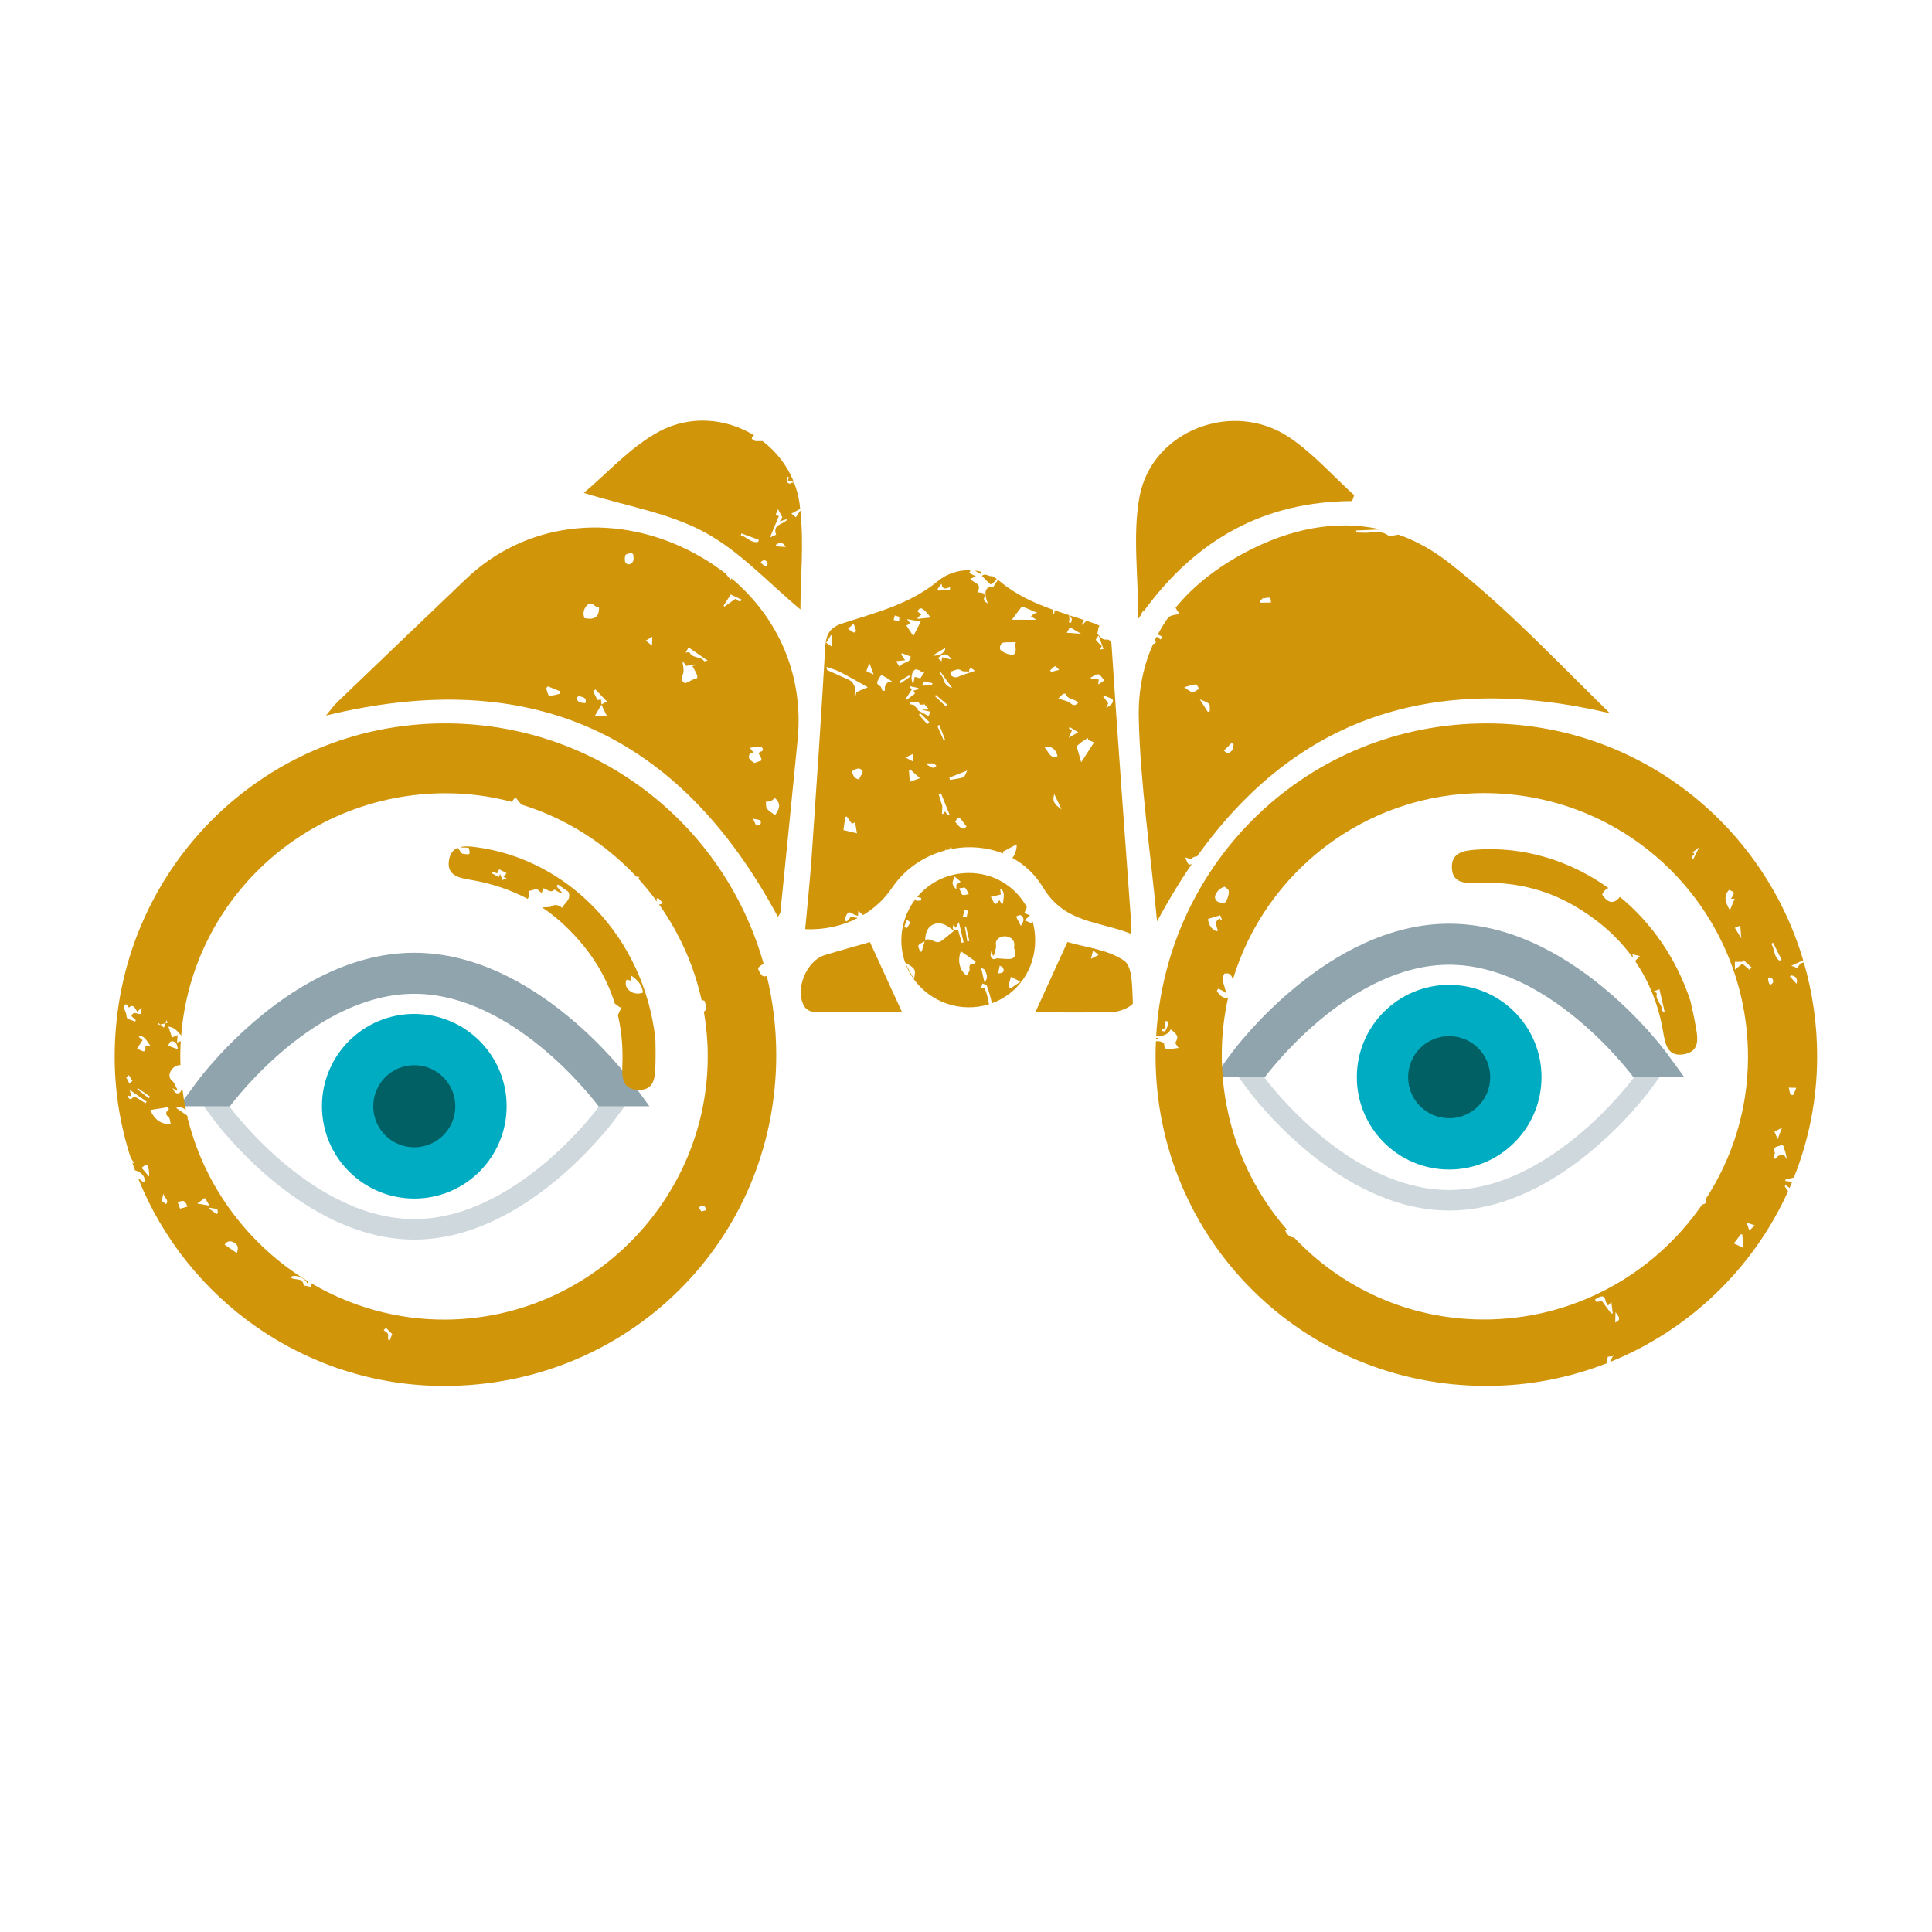 <svg xmlns="http://www.w3.org/2000/svg" xmlns:xlink="http://www.w3.org/1999/xlink" width="500" zoomAndPan="magnify" viewBox="0 0 375 375" height="500" preserveAspectRatio="xMidYMid meet" version="1.0"><defs><clipPath id="5785889eaf"><path d="M 233.617 159.293 L 328.867 159.293 L 328.867 254.543 L 233.617 254.543 Z M 233.617 159.293 " clip-rule="nonzero"/></clipPath><clipPath id="0a06b4d276"><path d="M 32.754 164.938 L 128.004 164.938 L 128.004 260.188 L 32.754 260.188 Z M 32.754 164.938 " clip-rule="nonzero"/></clipPath><clipPath id="1113a418c6"><path d="M 22.258 140 L 151 140 L 151 269.496 L 22.258 269.496 Z M 22.258 140 " clip-rule="nonzero"/></clipPath><clipPath id="85bef2cae8"><path d="M 224 140 L 353 140 L 353 269.496 L 224 269.496 Z M 224 140 " clip-rule="nonzero"/></clipPath></defs><rect x="-37.5" width="450" fill="#ffffff" y="-37.5" height="450" fill-opacity="1"/><path fill="#ffffff" d="M 318.73 207.988 C 318.051 207.059 301.863 185.184 281.281 185.184 C 260.703 185.184 244.5 207.055 243.82 207.988 C 243.82 207.988 242.961 209.168 242.961 209.168 C 242.961 209.168 243.824 210.34 243.824 210.34 C 244.504 211.266 260.707 232.977 281.281 232.977 C 301.859 232.977 318.047 211.266 318.727 210.34 C 318.727 210.34 319.586 209.168 319.586 209.168 C 319.586 209.168 318.73 207.988 318.73 207.988 Z M 318.73 207.988 " fill-opacity="1" fill-rule="nonzero"/><path fill="#00acc1" d="M 263.359 209.07 C 263.359 199.168 271.395 191.156 281.285 191.156 C 291.176 191.156 299.207 199.168 299.207 209.07 C 299.207 218.98 291.176 227.004 281.285 227.004 C 271.395 227.004 263.359 218.98 263.359 209.07 Z M 263.359 209.07 " fill-opacity="1" fill-rule="nonzero"/><path fill="#006064" d="M 273.316 209.078 C 273.316 204.672 276.875 201.113 281.285 201.113 C 285.672 201.113 289.25 204.672 289.25 209.078 C 289.25 213.5 285.672 217.047 281.285 217.047 C 276.875 217.047 273.316 213.5 273.316 209.078 Z M 273.316 209.078 " fill-opacity="1" fill-rule="nonzero"/><g clip-path="url(#5785889eaf)"><path stroke-linecap="butt" transform="matrix(1.991, 0, 0, 1.991, 281.414, 207.089)" fill="none" stroke-linejoin="miter" d="M -0.066 -11 C 10.261 -11 18.397 -0.015 18.738 0.451 C 18.738 0.451 19.168 1.044 19.168 1.044 C 19.168 1.044 18.735 1.634 18.735 1.634 C 18.393 2.097 10.257 12.999 -0.066 12.999 C -10.392 12.999 -18.534 2.097 -18.875 1.632 C -18.875 1.632 -19.311 1.044 -19.311 1.044 C -19.311 1.044 -18.877 0.451 -18.877 0.451 C -18.538 -0.015 -10.402 -11 -0.066 -11 " stroke="#cfd8dc" stroke-width="2" stroke-opacity="1" stroke-miterlimit="10"/></g><path fill="#ffb74d" d="M 322.25 209.082 C 313.973 193.148 298.66 183.191 281.414 183.191 C 264.207 183.191 249.133 193.883 241.102 209.18 C 241.102 209.18 241.102 209.082 241.102 209.082 C 249.363 193.57 264.453 183.191 281.699 183.191 C 298.91 183.191 313.973 193.531 322.25 208.984 C 322.25 208.984 322.25 209.082 322.25 209.082 Z M 322.25 209.082 " fill-opacity="1" fill-rule="nonzero"/><path fill="#90a4ae" d="M 245.484 209.082 C 246.531 207.688 262.148 187.254 281.281 187.254 C 300.406 187.254 316.016 207.684 317.059 209.078 C 317.059 209.078 326.93 209.082 326.93 209.082 C 326.93 209.082 323.547 204.457 323.547 204.457 C 322.793 203.426 304.852 179.289 281.281 179.289 C 257.707 179.289 239.754 203.426 239 204.453 C 239 204.453 235.609 209.082 235.609 209.082 C 235.609 209.082 245.484 209.082 245.484 209.082 Z M 245.484 209.082 " fill-opacity="1" fill-rule="nonzero"/><path fill="#ffffff" d="M 117.855 213.629 C 117.176 212.695 100.988 190.824 80.414 190.824 C 59.836 190.824 43.637 212.695 42.957 213.625 C 42.957 213.625 42.098 214.805 42.098 214.805 C 42.098 214.805 42.961 215.98 42.961 215.98 C 43.641 216.902 59.84 238.613 80.414 238.613 C 100.984 238.613 117.172 216.902 117.852 215.98 C 117.852 215.98 118.715 214.805 118.715 214.805 C 118.715 214.805 117.855 213.629 117.855 213.629 Z M 117.855 213.629 " fill-opacity="1" fill-rule="nonzero"/><path fill="#00acc1" d="M 62.492 214.707 C 62.492 204.809 70.527 196.797 80.414 196.797 C 90.309 196.797 98.336 204.809 98.336 214.707 C 98.336 224.617 90.309 232.641 80.414 232.641 C 70.523 232.641 62.492 224.617 62.492 214.707 Z M 62.492 214.707 " fill-opacity="1" fill-rule="nonzero"/><path fill="#006064" d="M 72.449 214.719 C 72.449 210.312 76.008 206.754 80.414 206.754 C 84.805 206.754 88.379 210.312 88.379 214.719 C 88.379 219.137 84.805 222.684 80.414 222.684 C 76.008 222.684 72.449 219.137 72.449 214.719 Z M 72.449 214.719 " fill-opacity="1" fill-rule="nonzero"/><g clip-path="url(#0a06b4d276)"><path stroke-linecap="butt" transform="matrix(1.991, 0, 0, 1.991, 80.544, 212.728)" fill="none" stroke-linejoin="miter" d="M -0.065 -11 C 10.259 -11 18.397 -0.015 18.738 0.452 C 18.738 0.452 19.17 1.045 19.17 1.045 C 19.17 1.045 18.734 1.633 18.734 1.633 C 18.395 2.098 10.257 13 -0.065 13 C -10.392 13 -18.535 2.096 -18.876 1.633 C -18.876 1.633 -19.31 1.045 -19.31 1.045 C -19.31 1.045 -18.878 0.452 -18.878 0.452 C -18.537 -0.017 -10.402 -11 -0.065 -11 " stroke="#cfd8dc" stroke-width="2" stroke-opacity="1" stroke-miterlimit="10"/></g><path fill="#ffb74d" d="M 121.375 214.719 C 113.102 198.789 97.789 188.832 80.543 188.832 C 63.34 188.832 48.266 199.523 40.234 214.816 C 40.234 214.816 40.234 214.719 40.234 214.719 C 48.5 199.211 63.586 188.832 80.832 188.832 C 98.035 188.832 113.098 199.172 121.375 214.621 C 121.375 214.621 121.375 214.719 121.375 214.719 Z M 121.375 214.719 " fill-opacity="1" fill-rule="nonzero"/><path fill="#90a4ae" d="M 44.621 214.719 C 45.664 213.324 61.281 192.895 80.41 192.895 C 99.535 192.895 115.141 213.324 116.184 214.719 C 116.184 214.719 126.055 214.719 126.055 214.719 C 126.055 214.719 122.672 210.098 122.672 210.098 C 121.918 209.066 103.98 184.93 80.41 184.93 C 56.84 184.93 38.887 209.066 38.137 210.094 C 38.137 210.094 34.746 214.719 34.746 214.719 C 34.746 214.719 44.621 214.719 44.621 214.719 Z M 44.621 214.719 " fill-opacity="1" fill-rule="nonzero"/><path fill="#d1950a" d="M 221.391 119.469 C 221.477 119.168 221.727 118.855 221.93 118.453 C 221.969 118.508 221.996 118.547 222.027 118.598 C 232.332 104.504 245.52 97.359 262.453 97.254 C 262.586 96.875 262.715 96.5 262.848 96.121 C 258.668 92.336 254.867 87.988 250.234 84.883 C 239.254 77.523 223.535 83.578 221.168 96.473 C 219.836 103.719 220.926 111.414 220.926 120.113 C 221.078 119.891 221.238 119.688 221.391 119.469 Z M 221.391 119.469 " fill-opacity="1" fill-rule="nonzero"/><path fill="#d1950a" d="M 92.363 164.426 C 91.363 164.293 90.363 164.211 89.508 164.375 C 89.449 164.41 89.391 164.445 89.32 164.484 C 90.016 164.508 90.5 164.523 90.973 164.539 C 91.316 165.945 91.316 165.945 89.672 165.68 C 89.355 165.254 89.09 164.902 88.844 164.566 C 88.012 164.906 87.391 165.598 87.16 166.906 C 86.641 169.879 88.984 170.391 91.297 170.773 C 95.27 171.438 99.004 172.648 102.441 174.48 C 102.488 174.324 102.562 174.156 102.699 173.965 C 102.848 173.754 102.688 173.305 102.668 172.953 C 103.156 172.82 103.66 172.684 104.199 172.535 C 104.453 172.75 104.754 173.004 105.148 173.34 C 105.266 172.938 105.336 172.691 105.41 172.438 C 105.469 172.438 105.531 172.43 105.586 172.445 C 106.242 172.621 106.82 173.422 107.605 172.684 C 107.668 172.625 108.039 172.918 108.266 173.051 C 108.5 173.184 108.734 173.32 109.086 173.25 C 108.723 172.832 108.363 172.418 108.004 172 C 108.098 171.895 108.195 171.789 108.289 171.684 C 108.961 172.148 109.633 172.613 110.312 173.086 C 110.973 174.543 109.656 175.203 109.078 176.211 C 108.402 175.523 107.352 175.531 106.867 176.023 C 106.344 176.062 106.004 176.109 105.664 176.105 C 105.523 176.102 105.355 176.113 105.195 176.113 C 106.488 176.977 107.734 177.938 108.922 179.008 C 113.969 183.574 117.5 188.828 119.344 194.82 C 119.574 194.941 119.848 195.156 120.246 195.484 C 120.324 195.551 120.492 195.504 120.641 195.512 C 120.379 196.062 120.156 196.547 119.93 197.016 C 120.598 199.902 120.906 202.945 120.816 206.16 C 120.746 208.527 120.457 211.359 123.703 211.543 C 127.297 211.746 127.152 208.707 127.227 206.211 C 127.285 204.32 127.219 202.422 127.211 201.645 C 125.016 181.996 110.367 166.785 92.363 164.426 Z M 97.516 170.828 C 97.387 170.48 97.262 170.133 97.074 169.633 C 96.953 169.918 96.879 170.09 96.809 170.258 C 96.324 169.98 95.879 169.727 95.43 169.469 C 95.457 169.375 95.484 169.277 95.508 169.184 C 95.812 169.289 96.117 169.391 96.492 169.523 C 96.594 169.312 96.719 169.059 96.875 168.734 C 97.359 168.977 97.844 169.223 98.328 169.469 C 98.141 169.703 97.953 169.938 97.727 170.223 C 97.859 170.27 98.004 170.32 98.348 170.441 C 97.98 170.613 97.746 170.719 97.516 170.828 Z M 121.621 190.16 C 121.895 190.219 122.18 190.277 122.535 190.352 C 122.484 190.016 122.441 189.711 122.375 189.273 C 123.938 190.281 124.621 191.266 124.809 192.645 C 122.938 193.438 120.836 191.824 121.621 190.16 Z M 121.621 190.16 " fill-opacity="1" fill-rule="nonzero"/><path fill="#d1950a" d="M 155.344 99.07 C 155.066 99.496 154.789 99.926 154.484 100.398 C 154.125 100.102 153.867 99.887 153.617 99.684 C 154.199 99.367 154.754 99.07 155.309 98.77 C 155.266 98.398 155.234 98.023 155.184 97.652 C 154.98 96.266 154.617 94.945 154.133 93.695 C 153.906 93.641 153.648 93.668 153.332 93.859 C 153.223 93.926 152.758 93.656 152.707 93.473 C 152.633 93.195 152.777 92.852 152.832 92.535 C 152.926 92.562 153.02 92.586 153.113 92.613 C 153.051 92.828 152.992 93.043 152.93 93.262 C 153.391 93.375 153.766 93.469 154.078 93.551 C 152.801 90.348 150.664 87.641 148.016 85.625 C 147.543 85.625 147.094 85.625 146.66 85.625 C 146.184 85.469 145.473 85.129 146.355 84.488 C 140.949 81.188 133.98 80.512 127.93 83.766 C 122.348 86.773 117.883 91.855 113.309 95.672 C 121.555 98.23 129.82 99.543 136.758 103.301 C 143.684 107.051 149.281 113.246 155.363 118.289 C 155.363 112.254 156.062 105.578 155.344 99.07 Z M 147.145 105.184 C 145.773 105.484 144.961 104.172 143.781 103.914 C 143.824 103.785 143.871 103.656 143.914 103.527 C 145.039 103.945 146.16 104.363 147.285 104.781 C 147.238 104.914 147.191 105.051 147.145 105.184 Z M 148.898 109.941 C 148.707 109.887 148.496 109.867 148.328 109.77 C 148.102 109.629 147.914 109.43 147.633 109.195 C 147.992 108.637 148.633 108.586 148.949 109.176 C 149.051 109.363 148.922 109.68 148.898 109.941 Z M 150.621 106.035 C 150.625 105.926 150.629 105.82 150.633 105.711 C 151.25 105.328 151.859 105.016 152.512 106.172 C 151.738 106.117 151.18 106.074 150.621 106.035 Z M 150.645 103.785 C 150.238 103.965 149.938 104.102 149.453 104.312 C 150.062 102.848 150.605 101.539 151.172 100.172 C 151.109 100.148 150.855 100.055 150.539 99.938 C 150.711 99.539 150.852 99.207 151.012 98.828 C 151.301 99.375 151.555 99.852 151.848 100.398 C 151.758 100.539 151.609 100.766 151.324 101.207 C 151.91 101.023 152.309 100.898 152.93 100.703 C 152.129 101.895 149.867 101.637 150.645 103.785 Z M 150.645 103.785 " fill-opacity="1" fill-rule="nonzero"/><g clip-path="url(#1113a418c6)"><path fill="#d1950a" d="M 147.605 188.969 C 147.387 188.621 147.055 187.98 147.168 187.852 C 147.438 187.547 147.859 187.215 148.234 187.125 C 140.625 160.059 115.949 140.395 86.371 140.406 C 50.961 140.422 22.445 169.047 22.258 204.762 C 22.219 211.75 23.332 218.477 25.391 224.789 C 25.586 225.023 25.781 225.355 26.039 225.812 C 25.922 225.77 25.812 225.734 25.691 225.695 C 25.859 226.184 26.027 226.672 26.207 227.156 C 26.883 227.383 27.523 227.672 27.918 228.395 C 28.062 228.656 28.055 229.004 28.117 229.309 C 27.988 229.344 27.859 229.375 27.727 229.41 C 27.461 229.137 27.141 228.926 26.816 228.719 C 36.219 252.191 59.18 268.906 85.969 269.012 C 121.922 269.148 150.594 240.754 150.668 204.93 C 150.68 199.57 150.035 194.371 148.832 189.398 C 148.402 189.613 147.988 189.578 147.605 188.969 Z M 32.375 197.953 C 32.41 198.148 32.445 198.348 32.484 198.547 C 32.363 198.574 32.242 198.602 32.121 198.629 C 32.031 198.875 31.93 199.145 31.816 199.457 C 31.602 199.273 31.363 199.07 31.117 198.863 C 31.023 198.883 30.93 198.906 30.836 198.93 C 30.762 198.766 30.691 198.602 30.621 198.441 C 30.785 198.582 30.953 198.723 31.117 198.863 C 31.449 198.785 31.785 198.707 32.121 198.629 C 32.211 198.391 32.293 198.172 32.375 197.953 Z M 23.973 195.488 C 24.191 195.309 24.352 194.371 24.887 195.441 C 24.914 195.492 25.012 195.562 25.023 195.551 C 25.973 194.797 26.207 195.758 26.629 196.355 C 26.879 196.145 27.086 195.969 27.523 195.598 C 27.391 196.207 27.324 196.52 27.262 196.812 C 26.641 196.918 25.938 196.105 25.508 197.211 C 25.77 197.453 26.055 197.723 26.34 197.988 C 26.312 198.086 26.285 198.184 26.258 198.281 C 25.73 198.078 25.168 197.941 24.703 197.641 C 24.516 197.516 24.574 197.02 24.473 196.711 C 24.344 196.332 24.168 195.965 23.973 195.488 Z M 25.023 208.699 C 25.262 209.082 25.469 209.418 25.711 209.812 C 25.512 209.969 25.309 210.125 25.098 210.289 C 24.887 209.867 24.703 209.504 24.488 209.086 C 24.633 208.98 24.816 208.848 25.023 208.699 Z M 24.77 212.645 C 25 212.691 25.184 212.734 25.492 212.801 C 25.379 212.344 25.285 211.965 25.18 211.543 C 26.316 212.328 27.387 213.07 28.461 213.816 C 28.395 213.922 28.328 214.031 28.262 214.141 C 27.543 213.699 26.828 213.258 26.086 212.801 C 25.645 213.133 25.156 213.879 24.77 212.645 Z M 28.91 228.352 C 28.426 227.777 27.973 227.246 27.492 226.68 C 27.641 226.559 27.883 226.336 28.152 226.152 C 28.242 226.09 28.414 226.09 28.52 226.133 C 28.867 226.277 29.062 228.156 28.91 228.352 Z M 28.895 213.184 C 28.133 212.586 27.375 211.984 26.617 211.387 C 26.66 211.324 26.703 211.262 26.746 211.195 C 27.531 211.738 28.312 212.281 29.094 212.824 C 29.027 212.945 28.961 213.062 28.895 213.184 Z M 28.988 203.121 C 28.754 203.062 28.516 203.004 28.18 202.922 C 28.574 205.363 26.777 202.98 26.402 203.859 C 26.824 203.211 27.242 202.562 27.676 201.895 C 27.363 201.637 27.164 201.469 26.941 201.285 C 27.043 201.18 27.121 201.043 27.176 201.051 C 28.262 201.219 28.543 202.227 29.152 202.898 C 29.098 202.973 29.043 203.047 28.988 203.121 Z M 32.246 233.715 C 31.961 233.52 31.68 233.324 31.398 233.125 C 31.504 232.617 31.605 232.109 31.711 231.598 C 31.633 232.391 32.93 232.82 32.246 233.715 Z M 29.195 215.445 C 30.328 215.266 31.465 215.082 32.598 214.898 C 32.664 215.02 32.73 215.145 32.801 215.27 C 32.211 215.805 31.98 216.25 32.723 216.82 C 33.008 217.039 33 217.672 33.125 218.117 C 31.59 218.352 29.961 217.457 29.195 215.445 Z M 32.629 202.969 C 32.754 202.777 32.945 202.168 33.207 202.129 C 34.191 201.996 34.402 202.773 34.512 203.652 C 33.898 203.43 33.383 203.242 32.629 202.969 Z M 34.949 234.598 C 34.848 234.328 34.68 233.875 34.516 233.445 C 35.602 232.699 36.059 233.211 36.371 234.215 C 35.941 234.332 35.539 234.438 34.949 234.598 Z M 42.055 235.633 C 41.555 235.285 41.051 234.934 40.547 234.586 C 40.578 234.531 40.609 234.473 40.641 234.414 C 41.125 234.492 41.609 234.566 42.188 234.66 C 42.215 234.863 42.262 235.16 42.305 235.453 C 42.223 235.516 42.141 235.574 42.055 235.633 Z M 38.285 233.605 C 38.961 233.113 39.387 232.801 39.77 232.52 C 40.133 233.121 40.371 233.523 40.672 234.02 C 39.957 233.895 39.273 233.777 38.285 233.605 Z M 45.957 243.219 C 45.168 242.672 44.379 242.125 43.59 241.578 C 44.109 240.824 44.762 240.777 45.496 241.211 C 46.332 241.711 46.25 242.441 45.957 243.219 Z M 75.688 260.086 C 75.574 260.074 75.461 260.066 75.348 260.055 C 75.336 259.688 75.32 259.316 75.305 258.863 C 75.059 258.656 74.766 258.414 74.473 258.172 C 74.66 257.988 74.844 257.801 74.91 257.738 C 75.355 258.18 75.699 258.516 76.121 258.934 C 76 259.254 75.844 259.672 75.688 260.086 Z M 136.137 235.141 C 135.965 234.902 135.777 234.645 135.586 234.383 C 136.566 233.77 136.801 233.848 137.059 234.887 C 136.707 234.98 136.426 235.059 136.137 235.141 Z M 86.516 256.133 C 77.023 256.188 68.09 253.598 60.406 249.074 C 60.41 249.32 60.418 249.559 60.422 249.793 C 60.07 249.727 59.637 249.652 59.207 249.562 C 59.109 249.543 58.945 249.504 58.938 249.453 C 58.746 247.781 57.133 248.691 56.371 247.895 C 57.266 247.273 59.09 247.938 59.68 249.121 C 59.734 248.996 59.789 248.875 59.844 248.75 C 48.445 241.848 39.898 230.641 36.543 217.473 C 36.488 217.34 36.434 217.215 36.383 217.094 C 36.406 217.09 36.43 217.078 36.453 217.07 C 36.406 216.891 36.367 216.711 36.328 216.531 C 35.609 216.031 34.969 215.59 34.191 215.051 C 34.508 214.965 34.777 214.789 34.957 214.859 C 35.344 215.016 35.766 215.152 36.074 215.449 C 35.793 214.117 35.574 212.762 35.402 211.395 C 35.34 211.445 35.285 211.488 35.223 211.543 C 35.172 211.621 35.051 212.031 34.809 212.141 C 34.188 212.418 33.855 211.992 33.488 211.195 C 33.918 211.457 34.113 211.582 34.363 211.734 C 34.379 211.594 34.43 211.477 34.395 211.422 C 34.039 210.855 33.941 210.207 33.336 209.703 C 32.465 208.984 32.996 207.535 34.02 206.996 C 34.402 206.793 34.734 206.707 35.031 206.723 C 35.012 206.113 34.988 205.504 34.992 204.887 C 34.996 203.941 35.027 203.004 35.082 202.07 C 34.871 202.148 34.645 202.234 34.359 202.344 C 34.398 201.906 34.43 201.531 34.484 200.906 C 33.914 201.148 33.586 201.285 33.398 201.367 C 33.203 200.789 32.969 200.098 32.68 199.254 C 33.797 199.379 34.477 200.156 35.168 201.016 C 37.246 174.711 59.273 154.082 86.328 153.969 C 90.809 153.953 95.16 154.535 99.312 155.633 C 99.547 155.352 99.789 155.059 100.039 154.754 C 100.422 155.215 100.805 155.684 101.207 156.168 C 109.812 158.809 117.48 163.707 123.523 170.164 C 123.719 170.184 123.91 170.211 124.109 170.234 C 124.031 170.355 123.965 170.461 123.902 170.559 C 124.098 170.77 124.281 170.996 124.473 171.211 C 124.527 171.238 124.578 171.262 124.633 171.285 C 124.625 171.316 124.621 171.344 124.617 171.375 C 125.66 172.562 126.652 173.801 127.582 175.082 C 127.531 174.895 127.488 174.691 127.402 174.562 C 127.492 174.461 127.586 174.355 127.676 174.254 C 127.992 174.574 128.305 174.895 128.691 175.289 C 128.297 175.535 128.062 175.578 127.902 175.527 C 131.816 181.023 134.68 187.316 136.176 194.105 C 136.371 194.129 136.566 194.176 136.754 194.258 C 136.867 194.801 137.191 195.41 137.047 195.863 C 136.988 196.066 136.82 196.234 136.617 196.371 C 137.09 199.086 137.352 201.863 137.371 204.699 C 137.559 232.758 114.617 255.957 86.516 256.133 Z M 86.516 256.133 " fill-opacity="1" fill-rule="nonzero"/></g><path fill="#d1950a" d="M 160.121 185.375 C 156.461 186.48 154.172 192.215 156.16 195.41 C 156.477 195.918 157.309 196.387 157.91 196.395 C 163.645 196.469 169.383 196.438 175.078 196.438 C 172.938 191.773 171.031 187.617 168.852 182.855 C 166.18 183.625 163.141 184.461 160.121 185.375 Z M 160.121 185.375 " fill-opacity="1" fill-rule="nonzero"/><path fill="#d1950a" d="M 141.953 112.234 C 141.934 112.344 141.918 112.441 141.898 112.555 C 141.492 112.105 141.203 111.785 140.91 111.465 C 140.926 111.449 140.941 111.434 140.953 111.422 C 138.66 109.617 136.109 108.012 133.328 106.648 C 118.449 99.355 101.797 101.547 90.516 112.309 C 82.156 120.281 73.816 128.27 65.488 136.27 C 64.754 136.973 64.16 137.828 63.277 138.883 C 102.945 129.211 131.848 142.316 150.984 177.953 C 151.32 177.406 151.453 177.285 151.465 177.156 C 152.594 165.957 153.727 154.758 154.824 143.555 C 156.027 131.316 151.242 120.039 141.953 112.234 Z M 108.738 134.637 C 108.02 134.789 107.293 135.066 106.586 135.02 C 106.363 135.004 106.199 134.117 106.004 133.629 C 106.109 133.488 106.215 133.348 106.32 133.211 C 107.133 133.535 107.945 133.859 108.758 134.188 C 108.75 134.336 108.746 134.484 108.738 134.637 Z M 113.625 136.48 C 112.883 136.402 112.117 136.449 111.93 135.508 C 111.906 135.402 112.336 135.047 112.426 135.09 C 112.977 135.363 113.973 135.25 113.625 136.48 Z M 113.441 119.973 C 113.098 119.086 113.242 118.215 113.949 117.477 C 114.926 116.461 115.469 118.078 116.258 117.844 C 116.355 120.02 115.117 120.316 113.441 119.973 Z M 115.41 139.047 C 115.941 138.141 116.336 137.457 116.734 136.773 C 117.137 137.609 117.41 138.172 117.797 138.973 C 117.027 138.996 116.355 139.02 115.41 139.047 Z M 116.75 136.723 C 116.707 136.293 116.676 136.012 116.652 135.773 C 116.332 135.805 115.984 135.906 115.941 135.828 C 115.637 135.281 115.395 134.699 115.133 134.129 C 115.281 134.027 115.43 133.926 115.574 133.824 C 116.281 134.562 116.988 135.301 117.812 136.164 C 117.352 136.41 117.105 136.539 116.75 136.723 Z M 122.891 108.922 C 122.602 109.445 121.938 109.82 121.469 109.27 C 121.207 108.961 121.227 108.195 121.402 107.754 C 121.508 107.484 122.152 107.445 122.555 107.305 C 122.672 107.398 122.789 107.488 122.906 107.582 C 122.914 108.035 123.078 108.582 122.891 108.922 Z M 126.559 125.305 C 126.113 124.953 125.824 124.727 125.332 124.336 C 125.797 124.066 126.113 123.883 126.617 123.586 C 126.594 124.238 126.582 124.656 126.559 125.305 Z M 135.344 131.531 C 135.305 131.711 134.789 131.773 134.5 131.906 C 134.012 132.133 133.531 132.371 132.984 132.637 C 132.242 132.168 132.156 131.656 132.566 130.828 C 132.746 130.473 132.676 129.957 132.637 129.523 C 132.609 129.148 132.465 128.781 132.508 128.32 C 132.723 128.609 132.941 128.898 133.199 129.25 C 133.699 129.172 134.324 129.07 134.953 128.965 C 134.961 129.023 134.969 129.078 134.98 129.133 C 134.836 129.168 134.691 129.203 134.371 129.281 C 134.621 129.715 134.875 130.09 135.062 130.5 C 135.215 130.828 135.406 131.219 135.344 131.531 Z M 136.68 128.336 C 135.969 127.336 134.41 127.84 133.816 126.609 C 133.777 126.531 133.375 126.645 133.09 126.672 C 133.258 126.367 133.395 126.113 133.648 125.656 C 134.809 126.457 135.98 127.27 137.371 128.234 C 136.91 128.305 136.715 128.383 136.68 128.336 Z M 142.781 116.207 C 142.047 116.73 141.312 117.246 140.582 117.766 C 140.543 117.684 140.504 117.598 140.465 117.516 C 140.906 116.832 141.348 116.148 141.836 115.391 C 142.605 115.754 143.285 116.074 144.016 116.422 C 143.566 116.844 143.566 116.844 142.781 116.207 Z M 146.762 160.238 C 146.586 159.848 146.441 159.539 146.156 158.914 C 146.777 159.074 147.457 159.051 147.59 159.32 C 147.934 160.027 147.32 160.152 146.762 160.238 Z M 149.625 155.48 C 149.914 155.359 150.145 155.082 150.387 154.887 C 151.719 155.996 151.254 157.113 150.438 158.207 C 148.68 157.02 148.68 157.02 148.672 155.613 C 148.988 155.574 149.336 155.602 149.625 155.48 Z M 145.535 146.281 C 145.738 146.25 145.98 146.215 146.32 146.16 C 146.07 145.832 145.887 145.594 145.543 145.148 C 146.328 145.039 146.961 144.914 147.598 144.883 C 147.75 144.875 147.977 145.145 148.055 145.34 C 148.105 145.465 147.969 145.816 147.879 145.832 C 147.098 145.969 147.242 146.336 147.578 146.832 C 147.727 147.055 147.781 147.352 147.867 147.586 C 147.285 147.797 146.875 147.941 146.426 148.105 C 145.922 147.664 144.969 147.414 145.535 146.281 Z M 145.535 146.281 " fill-opacity="1" fill-rule="nonzero"/><path fill="#d1950a" d="M 219.895 194.672 C 219.727 191.82 219.895 187.637 218.191 186.469 C 215.02 184.293 210.641 183.879 207.18 182.852 C 204.98 187.672 203.078 191.832 200.957 196.48 C 206.145 196.48 211.207 196.602 216.258 196.398 C 217.555 196.344 219.926 195.203 219.895 194.672 Z M 211.758 186.098 C 211.895 185.566 212.023 185.051 212.164 184.488 C 212.543 184.793 212.879 185.059 213.246 185.352 C 212.762 185.594 212.336 185.809 211.758 186.098 Z M 211.758 186.098 " fill-opacity="1" fill-rule="nonzero"/><path fill="#d1950a" d="M 200.336 178.508 C 200.324 178.75 200.312 178.996 200.305 179.246 C 199.832 179.039 199.492 178.895 198.887 178.637 C 199.203 178.34 199.473 178.086 199.922 177.664 C 199.344 177.441 199.012 177.312 198.824 177.242 C 198.965 176.898 199.129 176.508 199.309 176.078 C 197.09 172.023 192.805 169.359 187.828 169.449 C 183.855 169.52 180.371 171.305 178.031 174.098 C 178.289 174.164 178.547 174.234 178.809 174.301 C 178.793 174.465 178.777 174.625 178.762 174.789 C 178.426 174.801 178.074 174.883 177.773 174.789 C 177.723 174.773 177.703 174.656 177.695 174.508 C 175.945 176.773 174.918 179.637 174.953 182.773 C 174.965 184.188 175.227 185.547 175.676 186.82 C 177.738 188.023 177.793 188.129 177.395 190.035 C 176.809 188.953 176.285 187.98 175.711 186.918 C 177.504 191.883 182.301 195.465 187.949 195.516 C 189.359 195.527 190.711 195.32 191.973 194.93 C 191.75 193.797 191.562 192.684 191.035 191.68 C 190.926 191.715 190.754 191.766 190.379 191.879 C 190.52 191.457 190.613 191.176 190.703 190.895 C 191 191.047 191.473 191.133 191.559 191.367 C 191.934 192.395 192.246 193.453 192.488 194.523 C 192.504 194.59 192.516 194.664 192.527 194.73 C 197.5 192.938 200.953 188.195 200.93 182.438 C 200.926 181.062 200.719 179.742 200.336 178.508 Z M 175.996 180.16 C 175.836 180.078 175.676 179.996 175.516 179.914 C 175.676 179.441 175.832 178.969 175.992 178.496 C 176.23 178.688 176.703 178.977 176.672 179.055 C 176.52 179.453 176.234 179.797 175.996 180.16 Z M 187.492 179.793 C 187.711 180.742 187.93 181.691 188.148 182.637 C 188.02 182.68 187.895 182.719 187.766 182.762 C 187.602 181.789 187.434 180.816 187.27 179.844 C 187.344 179.828 187.418 179.812 187.492 179.793 Z M 186.875 177.969 C 186.996 177.512 187.098 177.113 187.219 176.656 C 187.395 176.68 187.613 176.711 187.863 176.75 C 187.785 177.195 187.719 177.59 187.637 178.051 C 187.391 178.023 187.137 177.996 186.875 177.969 Z M 187.348 172.336 C 187.648 172.672 187.816 173.137 188.039 173.551 C 187.629 173.613 187.164 173.832 186.832 173.695 C 186.574 173.59 186.484 173.047 186.188 172.426 C 186.812 172.367 187.23 172.207 187.348 172.336 Z M 185.285 170.141 C 185.676 170.473 186.039 170.777 186.461 171.133 C 186.055 171.418 185.766 171.617 185.637 171.707 C 185.629 172.113 185.621 172.387 185.617 172.66 C 184.719 171.535 184.719 171.535 185.285 170.141 Z M 178.895 184.707 C 178.793 184.711 178.691 184.711 178.59 184.715 C 178.469 184.301 178.129 183.746 178.273 183.504 C 178.492 183.137 179.047 182.98 179.473 182.727 C 179.242 183.516 179.066 184.109 178.895 184.707 Z M 182.672 182.668 C 181.613 183.406 180.652 181.891 179.578 182.461 C 179.625 180.988 180.047 179.734 181.535 179.305 C 182.887 178.918 183.926 179.758 185.176 180.66 C 184.285 181.383 183.516 182.082 182.672 182.668 Z M 185.09 179.465 C 185.227 179.668 185.336 179.824 185.52 180.09 C 185.734 179.676 185.914 179.332 186.117 178.945 C 186.434 180.32 186.734 181.621 187.035 182.918 C 186.914 182.953 186.797 182.984 186.676 183.016 C 186.438 182.191 186.203 181.363 185.957 180.504 C 185.41 180.441 184.566 180.645 185.09 179.465 Z M 189.27 187.035 C 188.484 187.016 188.02 187.18 188.195 188.121 C 188.262 188.484 187.836 188.941 187.641 189.355 C 186.359 188.449 185.75 186.648 186.504 184.633 C 187.457 185.297 188.41 185.957 189.363 186.621 C 189.332 186.758 189.301 186.898 189.27 187.035 Z M 191.09 190.688 C 190.863 189.711 190.672 188.887 190.434 187.852 C 190.723 188.012 191.035 188.074 191.121 188.25 C 191.461 188.965 191.945 189.707 191.09 190.688 Z M 192.051 174.16 C 192.781 173.98 193.516 173.797 194.27 173.613 C 194.211 173.203 194.176 172.941 194.133 172.648 C 194.273 172.645 194.422 172.598 194.457 172.641 C 195.145 173.527 194.691 174.469 194.695 175.387 C 194.609 175.402 194.52 175.422 194.43 175.438 C 194.297 175.227 194.16 175.016 193.965 174.719 C 192.656 176.789 192.898 173.777 192.051 174.16 Z M 193.75 188.93 C 193.855 188.387 193.949 187.906 194.039 187.43 C 194.254 187.559 194.562 187.637 194.664 187.828 C 194.996 188.477 194.828 188.902 193.75 188.93 Z M 193.492 186 C 193.402 186.02 193.047 186.238 192.793 186.148 C 192.156 185.914 192.195 185.371 192.445 184.527 C 192.586 185.02 192.652 185.25 192.734 185.535 C 192.836 185.445 192.949 185.395 192.961 185.328 C 193.07 184.664 193.426 184.117 193.309 183.324 C 193.141 182.184 194.48 181.488 195.59 181.816 C 196.691 182.141 196.996 182.805 196.836 183.875 C 196.809 184.059 196.93 184.266 196.98 184.465 C 197.258 185.566 196.863 186.137 195.77 186.141 C 195.098 186.141 194.426 186.059 193.492 186 Z M 196.145 191.832 C 195.699 191.441 195.699 191.441 196.227 189.602 C 196.84 189.918 197.434 190.223 198.066 190.547 C 197.363 191.02 196.777 191.41 196.145 191.832 Z M 198.141 179.703 C 197.836 179.109 197.582 178.613 197.203 177.883 C 197.426 177.828 197.965 177.512 198.18 177.672 C 198.992 178.262 198.637 178.98 198.141 179.703 Z M 198.141 179.703 " fill-opacity="1" fill-rule="nonzero"/><path fill="#d1950a" d="M 312.473 138.434 C 302.129 128.336 292.297 117.809 281.059 109.09 C 277.965 106.688 274.746 104.934 271.449 103.77 C 270.938 103.863 270.422 103.934 269.914 104.031 C 269.766 104.059 269.562 104.012 269.438 103.918 C 267.945 102.828 266.277 103.484 264.688 103.402 C 264.207 103.375 263.723 103.371 263.242 103.355 C 263.242 103.227 263.242 103.098 263.238 102.969 C 264.828 102.902 266.414 102.832 267.996 102.762 C 259.422 100.805 250.422 102.598 241.727 107.207 C 236.297 110.086 231.672 113.656 228.18 117.961 C 228.422 118.391 228.688 118.801 228.918 119.176 C 228.387 119.309 227.547 119.316 226.949 119.711 C 226.898 119.742 226.844 119.766 226.793 119.793 C 226.039 120.867 225.348 121.98 224.73 123.141 C 225.027 123.289 225.324 123.441 225.625 123.594 C 225.512 123.77 225.398 123.945 225.285 124.121 C 225.023 123.938 224.762 123.758 224.504 123.578 C 224.371 123.84 224.238 124.098 224.113 124.363 C 224.195 124.395 224.277 124.426 224.359 124.457 C 224.328 124.871 224.191 125.016 223.836 124.973 C 221.914 129.227 220.914 134.02 221.035 139.383 C 221.328 152.18 223.266 164.941 224.586 178.848 C 226.719 174.852 228.973 171.148 231.332 167.711 C 231.16 167.824 230.75 167.848 230.664 167.734 C 230.434 167.43 230.32 167.027 230.059 166.43 C 230.504 166.57 230.664 166.594 230.797 166.668 C 231.172 166.883 231.094 166.785 231.496 166.484 C 231.734 166.309 232.051 166.25 232.371 166.199 C 251.539 139.336 278.043 130.328 312.473 138.434 Z M 245.211 116.113 C 245.738 116.219 246.766 115.402 246.688 116.949 C 246.031 116.965 245.371 116.977 244.715 116.988 C 244.668 116.891 244.617 116.797 244.566 116.699 C 244.785 116.492 245.039 116.078 245.211 116.113 Z M 229.852 133.379 C 230.773 133.145 231.441 132.902 232.121 132.84 C 232.297 132.824 232.523 133.359 232.746 133.672 C 231.449 134.57 231.449 134.57 229.852 133.379 Z M 234.809 138.082 C 234.68 138.105 234.547 138.129 234.418 138.152 C 233.969 137.449 233.52 136.746 232.875 135.734 C 233.617 136.082 234.285 136.219 234.668 136.633 C 234.926 136.91 234.777 137.586 234.809 138.082 Z M 239.203 145.578 C 238.859 145.953 238.406 146.543 237.559 145.703 C 238.082 145.18 238.555 144.703 239.031 144.227 C 239.164 144.301 239.301 144.379 239.438 144.453 C 239.367 144.836 239.422 145.34 239.203 145.578 Z M 239.203 145.578 " fill-opacity="1" fill-rule="nonzero"/><path fill="#d1950a" d="M 173.133 172.344 C 175.676 168.582 179.434 166.137 183.484 165.066 C 183.484 165 183.484 164.941 183.484 164.871 C 183.578 164.918 183.652 164.957 183.73 165 C 183.941 164.945 184.156 164.902 184.367 164.859 C 184.395 164.715 184.422 164.578 184.449 164.426 C 184.59 164.535 184.719 164.645 184.844 164.758 C 188.176 164.137 191.637 164.441 194.738 165.688 C 194.695 165.578 194.652 165.469 194.605 165.34 C 195.496 164.867 196.402 164.387 197.309 163.906 C 197.461 164.531 196.98 166.039 196.52 166.484 C 196.52 166.504 196.523 166.516 196.523 166.535 C 198.867 167.828 200.93 169.723 202.449 172.254 C 206.613 179.18 213.082 178.715 219.52 181.246 C 219.52 179.621 219.555 179.055 219.512 178.496 C 218.242 160.715 216.902 142.941 215.75 125.156 C 215.734 124.914 215.699 124.703 215.668 124.492 C 215.375 124.277 215.082 124.102 214.82 124.133 C 213.719 124.27 213.473 123.273 212.969 123.066 C 213.082 122.539 213.176 122.211 213.211 121.879 C 213.223 121.785 213.305 121.625 213.426 121.441 C 213.066 121.262 212.676 121.102 212.238 120.949 C 211.785 120.793 211.332 120.641 210.879 120.488 C 210.586 120.785 210.344 121.031 210.102 121.277 C 210.059 121.246 210.016 121.211 209.973 121.18 C 210.117 120.895 210.258 120.605 210.391 120.332 C 209.52 120.047 208.645 119.766 207.77 119.484 C 207.734 119.598 207.785 119.754 207.984 120.008 C 208.109 120.168 207.949 120.57 207.922 120.859 C 207.777 120.848 207.633 120.836 207.484 120.824 C 207.516 120.555 207.578 120.281 207.566 120.012 C 207.559 119.82 207.531 119.625 207.5 119.395 C 206.566 119.094 205.641 118.785 204.719 118.461 C 204.691 118.66 204.664 118.852 204.637 119.043 C 204.547 119.07 204.457 119.102 204.367 119.133 C 204.324 118.867 204.316 118.578 204.281 118.309 C 200.672 117.016 197.176 115.434 194.039 112.805 C 193.93 112.711 193.809 112.629 193.691 112.539 C 193.41 112.977 193.125 113.414 192.816 113.891 C 191.375 113.773 190.809 114.727 191.73 117.133 C 191.254 116.77 190.809 116.73 191.047 115.922 C 191.352 114.891 190.355 115.125 189.684 114.918 C 190.766 113.258 188.984 113.199 188.316 112.348 C 188.629 112.215 188.902 112.102 189.426 111.879 C 188.898 111.602 188.551 111.426 188.129 111.207 C 188.215 111.043 188.32 110.855 188.352 110.68 C 186.109 110.609 183.844 111.305 182.062 112.77 C 176.5 117.344 169.898 118.914 163.445 121.023 C 160.805 121.887 160.301 123.402 160.16 125.871 C 159.391 139.285 158.48 152.691 157.555 166.094 C 157.227 170.852 156.719 175.598 156.289 180.359 C 160.023 180.504 163.504 179.723 166.484 178.191 C 166.051 178.113 165.609 178.035 165.164 177.953 C 164.965 178.176 164.652 178.527 164.344 178.875 C 164.203 178.793 164.062 178.711 163.922 178.629 C 164.082 178.215 164.168 177.746 164.414 177.402 C 164.785 176.879 165.211 177.125 165.641 177.438 C 165.891 177.617 166.242 177.652 166.551 177.75 C 166.559 177.543 166.566 177.336 166.586 176.801 C 166.93 177.102 167.234 177.367 167.52 177.617 C 169.758 176.281 171.672 174.504 173.133 172.344 Z M 204.629 154.121 C 205.109 155.133 205.52 156.004 206.051 157.113 C 204.488 155.984 204.254 155.488 204.629 154.121 Z M 207.469 141.359 C 207.516 141.277 207.562 141.195 207.609 141.113 C 208.129 141.43 208.645 141.746 209.281 142.133 C 208.609 142.52 208.18 142.762 207.434 143.191 C 207.699 142.605 207.863 142.238 208.059 141.809 C 207.957 141.73 207.715 141.547 207.469 141.359 Z M 215.914 135.66 C 216.273 136.457 215.582 136.816 214.719 137.434 C 214.93 136.918 215.027 136.676 215.098 136.512 C 214.758 136.039 214.449 135.605 214.137 135.168 C 214.176 135.113 214.211 135.055 214.246 134.996 C 214.746 135.195 215.242 135.395 215.914 135.66 Z M 213.238 123.332 C 213.621 124.402 213.902 125.188 214.18 125.973 C 213.996 126.004 213.809 126.039 213.484 126.094 C 213.691 125.719 213.824 125.473 213.855 125.414 C 213.395 124.945 213.008 124.598 212.699 124.188 C 212.652 124.121 212.949 123.777 213.238 123.332 Z M 213.191 130.875 C 213.586 130.926 213.906 131.578 214.352 132.062 C 214.355 132.031 213.926 132.387 213.176 132.852 C 213.211 132.492 213.234 132.223 213.27 131.883 C 212.738 131.824 212.258 131.773 211.777 131.723 C 211.754 131.652 211.73 131.582 211.707 131.516 C 212.203 131.277 212.73 130.816 213.191 130.875 Z M 210.137 143.875 C 210.477 143.637 210.848 143.453 211.203 143.242 C 211.199 143.363 211.195 143.48 211.191 143.602 C 211.582 143.766 211.969 143.93 212.359 144.098 C 211.527 145.379 210.695 146.664 209.863 147.949 C 209.535 146.805 209.207 145.656 208.969 144.844 C 209.512 144.391 209.809 144.105 210.137 143.875 Z M 207.68 121.734 C 208.379 122.152 209.047 122.547 209.848 123.023 C 208.785 122.945 207.945 122.883 207.062 122.816 C 207.164 122.637 207.395 122.234 207.68 121.734 Z M 206.301 134.723 C 206.434 134.621 206.852 134.637 206.867 134.68 C 207.203 135.883 208.641 135.531 209.258 136.43 C 208.727 136.941 208.41 137.031 207.789 136.512 C 207.188 136.008 206.285 135.898 205.418 135.582 C 205.688 135.316 205.965 134.98 206.301 134.723 Z M 204.785 129.309 C 204.91 129.254 205.258 129.715 205.586 130.016 C 204.945 130.184 204.488 130.301 204.031 130.422 C 203.961 130.328 203.895 130.238 203.824 130.148 C 204.137 129.855 204.418 129.48 204.785 129.309 Z M 205.273 146.758 C 204.367 147.227 203.859 146.68 203.41 145.973 C 203.191 145.633 202.949 145.312 202.75 145.027 C 203.898 144.688 204.887 145.285 205.273 146.758 Z M 198.168 117.941 C 198.254 117.832 198.508 117.758 198.633 117.809 C 199.461 118.129 200.273 118.492 201.352 118.953 C 200.938 119.055 200.801 119.055 200.711 119.121 C 200.496 119.273 200.305 119.461 200.105 119.633 C 200.305 119.762 200.508 119.887 200.707 120.008 C 200.883 120.117 201.059 120.223 201.188 120.301 C 199.605 120.297 198.086 120.293 196.414 120.289 C 197.039 119.449 197.59 118.68 198.168 117.941 Z M 194.578 124.754 C 195.426 124.605 196.312 124.672 197.184 124.66 C 197.137 124.797 197.094 124.938 197.051 125.074 C 197.086 125.48 197.168 125.891 197.141 126.293 C 197.125 126.535 196.996 126.852 196.812 126.98 C 196.273 127.363 194.125 126.516 194.07 125.855 C 194.039 125.488 194.344 124.793 194.578 124.754 Z M 174.816 132.613 C 174.742 132.477 174.668 132.348 174.594 132.211 C 175.211 131.836 175.828 131.465 176.445 131.09 C 176.504 131.188 176.562 131.281 176.621 131.379 C 176.016 131.789 175.418 132.199 174.816 132.613 Z M 176.664 133.461 C 176.68 133.379 176.699 133.293 176.715 133.207 C 177.23 133.32 177.746 133.438 178.266 133.551 C 178.27 133.633 178.27 133.711 178.273 133.793 C 177.984 133.863 177.699 133.938 177.312 134.035 C 177.43 134.27 177.516 134.453 177.602 134.625 C 177.066 135.02 176.535 135.414 176.004 135.809 C 175.938 135.75 175.875 135.691 175.812 135.633 C 176.184 135.055 176.555 134.48 177 133.797 C 177.004 133.809 176.832 133.637 176.664 133.461 Z M 179.332 130.305 C 179.395 130.371 179.441 130.41 179.438 130.418 C 179.176 130.828 178.91 131.238 178.637 131.664 C 178.234 131.559 177.848 131.457 177.535 131.375 C 177.445 131.844 177.359 132.293 177.258 132.824 C 176.699 131.871 176.883 130.348 177.637 129.961 C 177.895 129.832 178.348 130.117 178.715 130.215 C 178.699 130.324 178.68 130.434 178.664 130.539 C 178.895 130.461 179.125 130.379 179.332 130.305 Z M 179.266 136.52 C 179.633 136.93 180 137.336 180.332 137.703 C 179.812 137.75 179.383 137.754 179.012 137.723 C 179.027 137.754 179.043 137.781 179.059 137.812 C 179.355 137.871 179.934 137.992 180.59 138.125 C 180.445 138.48 180.348 138.723 180.234 138.996 C 179.516 138.605 178.848 138.242 178.137 137.855 C 178.164 137.762 178.199 137.652 178.227 137.555 C 177.867 137.414 177.609 137.188 177.434 136.859 C 177.145 136.793 176.852 136.727 176.562 136.66 C 176.555 136.566 176.543 136.477 176.535 136.387 C 177.086 136.328 177.715 136.082 178.172 136.273 C 178.336 136.344 178.457 136.527 178.574 136.766 C 178.832 136.77 179.09 136.77 179.344 136.773 C 179.316 136.688 179.289 136.605 179.266 136.52 Z M 180.383 140.156 C 180.25 140.293 180.117 140.434 179.988 140.57 C 179.445 139.953 178.906 139.336 178.367 138.715 C 178.453 138.629 178.543 138.539 178.629 138.453 C 179.211 139.02 179.797 139.586 180.383 140.156 Z M 177.258 146.316 C 177.223 146.844 177.195 147.234 177.16 147.781 C 176.688 147.527 176.309 147.328 175.762 147.035 C 176.324 146.762 176.73 146.57 177.258 146.316 Z M 176.59 151.75 C 176.527 150.891 176.477 150.207 176.43 149.523 C 176.488 149.445 176.551 149.367 176.613 149.293 C 177.211 149.832 177.809 150.375 178.551 151.047 C 177.703 151.352 177.117 151.562 176.59 151.75 Z M 181.066 149.031 C 180.629 148.895 180.238 148.598 179.824 148.367 C 179.867 148.305 179.906 148.246 179.945 148.184 C 180.371 148.184 180.805 148.129 181.219 148.203 C 181.418 148.234 181.578 148.504 181.754 148.668 C 181.523 148.797 181.246 149.086 181.066 149.031 Z M 183.84 136.75 C 183.746 136.859 183.656 136.973 183.566 137.082 C 182.867 136.426 182.172 135.773 181.473 135.117 C 181.535 135.043 181.594 134.969 181.652 134.895 C 182.383 135.512 183.109 136.133 183.84 136.75 Z M 182.355 130.566 C 182.426 130.512 182.492 130.461 182.559 130.406 C 183.312 131.449 184.062 132.488 184.816 133.531 C 183.914 133.293 183.316 132.75 183.094 131.762 C 182.996 131.328 182.609 130.961 182.355 130.566 Z M 182.324 140.711 C 182.703 141.691 183.086 142.668 183.465 143.648 C 183.379 143.691 183.289 143.73 183.203 143.773 C 182.777 142.812 182.352 141.852 181.93 140.891 C 182.059 140.832 182.191 140.773 182.324 140.711 Z M 183.961 158.266 C 183.805 158.035 183.648 157.801 183.449 157.5 C 183.293 157.699 183.18 157.84 183.07 157.98 C 182.992 157.977 182.91 157.969 182.828 157.961 C 182.863 157.367 182.895 156.777 182.914 156.477 C 182.629 155.566 182.414 154.867 182.199 154.168 C 182.348 154.105 182.496 154.047 182.645 153.988 C 183.195 155.355 183.742 156.727 184.293 158.094 C 184.184 158.152 184.07 158.211 183.961 158.266 Z M 185.406 159.516 C 186.078 158.367 186.078 158.367 187.602 160.422 C 186.887 161.109 186.613 160.996 185.406 159.516 Z M 186.984 150.875 C 186.148 151.152 185.246 151.227 184.371 151.379 C 184.344 151.23 184.316 151.078 184.289 150.926 C 185.352 150.508 186.414 150.09 187.742 149.562 C 187.402 150.188 187.27 150.785 186.984 150.875 Z M 186.637 130.164 C 186.961 130.398 187.523 130.285 188.09 130.34 C 188.141 129.594 188.465 129.516 189.211 130.219 C 188.66 130.406 188.258 130.539 187.855 130.68 C 187.254 130.891 186.633 131.059 186.062 131.336 C 185.492 131.617 184.672 131.418 184.488 130.824 C 184.445 130.676 184.555 130.32 184.629 130.312 C 185.285 130.219 185.875 129.602 186.637 130.164 Z M 182.875 127.566 C 182.84 127.781 182.809 127.98 182.75 128.359 C 182.457 128.102 182.262 127.93 182.051 127.746 C 182.941 126.926 183.738 126.52 184.695 128.023 C 183.961 127.84 183.457 127.715 182.875 127.566 Z M 182.742 113.297 C 182.945 114.637 183.738 114.168 184.418 113.965 C 184.402 114.141 184.391 114.32 184.375 114.5 C 183.641 114.547 182.91 114.59 182.176 114.637 C 182.113 114.531 182.051 114.426 181.988 114.32 C 182.238 113.977 182.492 113.637 182.742 113.297 Z M 183.465 125.766 C 183.535 126.637 182.254 127.457 181.059 127.215 C 181.891 126.715 182.648 126.258 183.465 125.766 Z M 178.938 133.066 C 179.109 132.762 179.258 132.5 179.391 132.258 C 179.969 132.387 180.492 132.5 181.012 132.613 C 180.828 133.062 180.828 133.062 178.938 133.066 Z M 180.648 119.852 C 179.645 119.957 178.895 120.039 178.141 120.121 C 178.133 120.039 178.125 119.953 178.113 119.871 C 178.352 119.676 178.59 119.484 178.828 119.293 C 178.586 119.086 178.344 118.883 178.09 118.668 C 178.594 117.684 179.109 117.855 180.648 119.852 Z M 176.039 120.164 C 176.961 120.328 177.793 120.473 178.719 120.641 C 178.305 121.449 177.844 122.359 177.281 123.465 C 176.738 122.645 176.352 122.055 175.926 121.41 C 176.289 121.223 176.465 121.133 176.703 121.008 C 176.477 120.719 176.281 120.473 176.039 120.164 Z M 175.051 126.793 C 175.594 126.996 176.141 127.199 176.766 127.434 C 176.66 128.898 175.09 128.348 174.629 129.48 C 174.336 128.996 174.145 128.676 173.941 128.34 C 174.578 128.273 175.043 128.223 175.684 128.152 C 175.332 127.629 175.133 127.332 174.93 127.031 C 174.973 126.953 175.012 126.875 175.051 126.793 Z M 173.676 119.465 C 173.957 119.543 174.23 119.621 174.57 119.719 C 174.551 119.98 174.531 120.258 174.508 120.633 C 174.078 120.512 173.777 120.426 173.449 120.332 C 173.523 120.047 173.59 119.793 173.676 119.465 Z M 165.688 121.051 C 165.867 121.559 166.051 122.004 166.16 122.465 C 166.18 122.531 165.793 122.82 165.695 122.773 C 165.324 122.59 164.996 122.316 164.598 122.039 C 165.004 121.668 165.281 121.418 165.688 121.051 Z M 161.285 123.301 C 161.363 123.289 161.445 123.277 161.527 123.27 C 161.504 123.918 161.484 124.566 161.453 125.496 C 160.922 125.141 160.625 124.945 160.348 124.762 C 160.699 124.211 160.992 123.758 161.285 123.301 Z M 163.711 161.125 C 163.824 160.312 163.941 159.449 164.062 158.59 C 164.156 158.555 164.254 158.52 164.348 158.484 C 164.664 158.93 164.984 159.371 165.359 159.898 C 165.449 159.855 165.641 159.766 165.969 159.609 C 166.094 160.336 166.223 161.074 166.336 161.746 C 165.418 161.531 164.609 161.34 163.711 161.125 Z M 166.805 151.297 C 165.828 151.176 165.52 150.469 165.402 149.746 C 165.383 149.629 166.457 149.039 166.82 149.191 C 168.238 149.789 166.766 150.543 166.805 151.297 Z M 166.223 134.328 C 166.223 134.328 166.16 134.641 166.094 134.949 C 166.016 134.938 165.934 134.926 165.855 134.914 C 165.926 134.418 165.996 133.918 166.043 133.59 C 165.754 133.07 165.609 132.508 165.262 132.254 C 164.68 131.832 163.965 131.605 163.305 131.301 C 162.387 130.883 161.469 130.469 160.547 130.055 C 160.5 129.848 160.453 129.645 160.406 129.438 C 161.277 129.754 162.191 129.984 163.012 130.406 C 164.812 131.328 166.566 132.352 168.449 133.395 C 167.703 133.707 167.078 133.969 166.223 134.328 Z M 168.164 130.258 C 168.328 129.797 168.496 129.328 168.734 128.668 C 169.02 129.445 169.254 130.078 169.57 130.922 C 168.977 130.645 168.594 130.461 168.164 130.258 Z M 170.758 131.434 C 171.062 130.699 171.574 131.324 171.93 131.484 C 172.418 131.707 172.836 132.086 173.457 132.516 C 172.91 132.414 172.531 132.23 172.414 132.344 C 172.121 132.625 171.762 133.039 171.758 133.406 C 171.746 134.133 171.84 134.133 171.285 134.074 C 171.09 133.656 171.035 133.273 170.852 133.188 C 169.707 132.652 170.543 131.949 170.758 131.434 Z M 170.758 131.434 " fill-opacity="1" fill-rule="nonzero"/><path fill="#d1950a" d="M 190.309 111.402 C 190.371 111.297 190.434 111.191 190.496 111.086 C 190.457 111.043 190.418 110.996 190.383 110.953 C 189.996 110.855 189.602 110.789 189.207 110.742 C 189.555 110.984 189.941 111.18 190.309 111.402 Z M 190.309 111.402 " fill-opacity="1" fill-rule="nonzero"/><path fill="#d1950a" d="M 224.387 201.469 C 224.379 201.562 224.375 201.656 224.367 201.75 C 224.551 201.688 224.723 201.582 224.883 201.398 C 224.688 201.426 224.527 201.449 224.387 201.469 Z M 224.387 201.469 " fill-opacity="1" fill-rule="nonzero"/><path fill="#d1950a" d="M 192.254 113.41 C 192.324 113.473 192.734 113.168 192.945 112.98 C 193.145 112.805 193.301 112.578 193.469 112.367 C 193.176 112.16 192.875 111.973 192.562 111.805 C 191.992 112.004 191.273 111.133 190.586 111.773 C 191.133 112.328 191.664 112.906 192.254 113.41 Z M 192.254 113.41 " fill-opacity="1" fill-rule="nonzero"/><g clip-path="url(#85bef2cae8)"><path fill="#d1950a" d="M 348.918 187.902 C 348.5 187.746 348.191 187.633 347.699 187.449 C 348.504 187.078 349.258 186.73 350.004 186.387 C 342.098 159.734 317.652 140.406 288.543 140.41 C 254.098 140.414 226.336 167.098 224.406 201.172 C 225.523 201.074 226.633 200.984 227.234 199.805 C 228.68 200.91 228.793 201.277 228.102 202.422 C 228.266 202.672 228.445 202.945 228.75 203.41 C 228.008 203.488 227.41 203.613 226.816 203.598 C 226.406 203.586 225.93 203.629 225.988 202.805 C 226.023 202.305 225.148 202.027 224.363 202.102 C 224.32 203.062 224.289 204.027 224.293 205 C 224.312 240.59 252.91 269.059 288.598 269.008 C 296.797 268.996 304.629 267.434 311.836 264.625 C 311.918 264.195 311.996 263.77 312.078 263.328 C 312.426 263.293 312.738 263.266 313.047 263.242 C 313.066 263.199 313.086 263.16 313.109 263.117 C 313.227 263.277 313.203 263.227 313.188 263.23 C 313.141 263.23 313.094 263.238 313.047 263.238 C 312.855 263.629 312.672 264.004 312.496 264.367 C 327.863 258.18 340.281 246.246 347.062 231.23 C 346.848 230.902 346.629 230.574 346.41 230.25 C 346.465 230.176 346.516 230.102 346.566 230.027 C 346.812 230.219 347.109 230.387 347.363 230.574 C 347.535 230.184 347.703 229.793 347.863 229.398 C 347.426 229.344 346.988 229.285 346.555 229.23 C 346.547 229.145 346.539 229.055 346.531 228.965 C 347.059 228.836 347.605 228.699 348.203 228.551 C 351.086 221.297 352.695 213.402 352.707 205.133 C 352.719 198.773 351.809 192.641 350.133 186.84 C 349.66 186.844 349.238 187.082 348.918 187.902 Z M 226.742 198.812 C 226.602 199.285 226.398 199.75 226.148 200.172 C 226.094 200.258 225.711 200.129 225.48 200.098 C 225.492 199.988 225.496 199.879 225.504 199.77 C 225.746 199.691 225.984 199.617 226.277 199.523 C 226.188 199.273 226.074 199.09 226.062 198.898 C 226.047 198.691 226.098 198.461 226.184 198.27 C 226.215 198.199 226.516 198.16 226.535 198.199 C 226.641 198.387 226.793 198.641 226.742 198.812 Z M 344.145 182.984 C 344.695 184.082 345.246 185.176 345.801 186.27 C 345.676 186.336 345.555 186.406 345.43 186.473 C 344.227 185.727 344.488 184.191 343.793 183.172 C 343.91 183.109 344.027 183.047 344.145 182.984 Z M 345.895 218.883 C 345.598 219.656 345.355 220.285 345.031 221.125 C 344.777 220.504 344.613 220.102 344.43 219.648 C 344.859 219.426 345.289 219.203 345.895 218.883 Z M 338.41 186.363 C 338.926 186.824 339.445 187.289 339.965 187.75 C 339.84 187.914 339.715 188.078 339.59 188.242 C 339.137 187.852 338.684 187.461 338.195 187.047 C 337.719 187.426 337.27 187.781 336.746 188.199 C 336.742 187.582 336.738 187.145 336.734 186.703 C 337.195 186.695 337.762 186.688 338.328 186.68 C 338.355 186.574 338.383 186.469 338.41 186.363 Z M 337.789 179.645 C 337.844 180.391 337.902 181.148 337.977 182.129 C 337.492 181.34 337.148 180.781 336.727 180.09 C 337.02 179.969 337.414 179.801 337.789 179.645 Z M 335.594 172.75 C 336.77 173.176 336.781 173.215 335.98 174.449 C 336.258 174.453 336.469 174.453 336.699 174.453 C 336.363 175.258 336.047 176.031 335.773 176.684 C 334.977 175.297 334.434 174.012 335.594 172.75 Z M 328.469 165.484 C 328.902 165.152 329.254 164.879 329.824 164.441 C 329.363 165.359 329.004 166.078 328.637 166.809 C 327.59 166.352 329.652 165.734 328.469 165.484 Z M 237.691 172.121 C 237.867 172.277 238.344 172.5 238.465 172.852 C 238.707 173.574 237.941 175.406 237.52 175.309 C 236.895 175.164 236.059 175.215 235.848 174.324 C 235.672 173.609 236.621 172.352 237.691 172.121 Z M 234.512 178.348 C 235.312 178.109 236.023 177.895 236.84 177.652 C 236.953 177.941 237.07 178.246 237.188 178.547 C 237.148 178.574 237.109 178.602 237.07 178.625 C 236.949 178.508 236.832 178.387 236.738 178.293 C 235.488 178.914 236.281 179.875 236.371 180.723 C 235.492 180.852 234.43 179.473 234.512 178.348 Z M 312.73 254.961 C 312.148 254.176 311.57 253.395 310.969 252.582 C 310.676 252.605 310.219 252.645 309.758 252.684 C 309.711 252.523 309.66 252.367 309.613 252.207 C 310 252.016 310.371 251.73 310.781 251.648 C 311.395 251.527 311.547 252.004 311.656 252.539 C 311.723 252.848 311.957 253.117 312.117 253.406 C 312.258 253.258 312.402 253.113 312.766 252.734 C 312.871 253.586 312.949 254.258 313.031 254.93 C 312.934 254.938 312.832 254.949 312.73 254.961 Z M 313.516 256.703 C 313.531 256.062 313.547 255.508 313.57 254.688 C 314.219 255.551 314.766 256.16 313.516 256.703 Z M 330.379 233.809 C 321.082 247.328 305.41 256.207 287.75 256.113 C 273.32 256.039 260.367 249.945 251.176 240.195 C 250.516 240.238 249.785 239.703 249.434 238.77 C 249.57 238.758 249.703 238.742 249.84 238.727 C 241.918 229.645 237.125 217.703 237.148 204.59 C 237.156 200.801 237.594 197.113 238.395 193.562 C 238.273 193.609 238.152 193.68 238.031 193.785 C 237.648 193.625 237.305 193.555 237.059 193.359 C 236.73 193.094 236.449 192.746 236.211 192.395 C 236.16 192.32 236.422 191.898 236.445 191.906 C 236.797 192.039 237.133 192.207 237.465 192.383 C 237.582 192.445 237.676 192.547 237.969 192.781 C 237.805 191.414 236.902 190.254 237.637 188.984 C 238.824 188.703 239.062 189.418 239.293 190.137 C 245.594 169.199 265.117 153.902 288.137 153.941 C 316.59 153.988 339.414 176.957 339.285 205.418 C 339.238 215.477 336.223 224.848 331.082 232.734 C 331.406 233.562 330.902 233.68 330.379 233.809 Z M 336.535 241.355 C 337.051 240.68 337.465 240.145 337.875 239.605 C 337.973 239.594 338.066 239.582 338.164 239.566 C 338.25 240.383 338.332 241.203 338.438 242.219 C 337.613 241.844 337.047 241.59 336.535 241.355 Z M 339.555 238.84 C 339.375 238.324 339.23 237.91 339.016 237.309 C 339.609 237.508 340.035 237.648 340.59 237.836 C 340.215 238.195 339.941 238.465 339.555 238.84 Z M 344.141 190.672 C 344.09 190.879 343.785 191.02 343.602 191.195 C 343.496 191.02 343.352 190.859 343.297 190.668 C 343.219 190.41 343.211 190.129 343.16 189.762 C 343.789 189.602 344.293 190.012 344.141 190.672 Z M 346.191 224.168 C 345.785 224.168 345.254 224.223 345.008 224.488 C 344.527 225.012 344.594 225.078 344.223 224.648 C 344.355 224.203 344.566 223.883 344.488 223.691 C 343.996 222.492 345.07 222.562 345.57 222.332 C 346.273 222.008 346.242 222.828 346.395 223.199 C 346.605 223.703 346.668 224.273 346.844 225.027 C 346.508 224.566 346.348 224.164 346.191 224.168 Z M 348.07 212.52 C 348.039 212.578 347.566 212.52 347.527 212.418 C 347.375 212.023 347.312 211.594 347.199 211.109 C 347.742 211.121 348.113 211.133 348.648 211.145 C 348.449 211.648 348.293 212.102 348.07 212.52 Z M 348.723 190.965 C 348.195 190.379 347.809 189.957 347.426 189.535 C 347.5 189.457 347.574 189.383 347.645 189.309 C 348.352 189.457 349.004 189.656 348.723 190.965 Z M 348.723 190.965 " fill-opacity="1" fill-rule="nonzero"/></g><path fill="#d1950a" d="M 329.051 198.719 C 328.719 196.852 328.266 195.008 328.102 194.25 C 325.41 186.031 320.555 179.133 314.434 174.086 C 313.086 175.742 311.98 175.094 310.977 173.664 C 311.207 173.035 311.621 172.598 312.191 172.367 C 304.703 166.996 295.633 164.23 286.391 164.926 C 284.023 165.105 281.711 165.523 281.805 168.418 C 281.902 171.43 284.305 171.453 286.645 171.359 C 293.359 171.09 299.754 172.414 305.578 175.824 C 310.258 178.559 314.082 181.922 316.977 185.953 C 316.938 185.73 316.898 185.504 316.852 185.219 C 317.371 185.348 317.723 185.434 318.289 185.574 C 317.934 185.941 317.68 186.207 317.367 186.531 C 320.023 190.402 321.852 194.867 322.762 199.973 C 323.18 202.305 323.473 205.137 326.688 204.656 C 330.246 204.121 329.484 201.176 329.051 198.719 Z M 322.566 196.125 C 322.703 194.895 321.227 194.168 321.594 192.848 C 321.617 192.766 321.25 192.562 321.02 192.383 C 321.344 192.277 321.609 192.188 322.098 192.027 C 322.422 193.434 322.75 194.852 323.141 196.535 C 322.754 196.266 322.562 196.184 322.566 196.125 Z M 322.566 196.125 " fill-opacity="1" fill-rule="nonzero"/></svg>